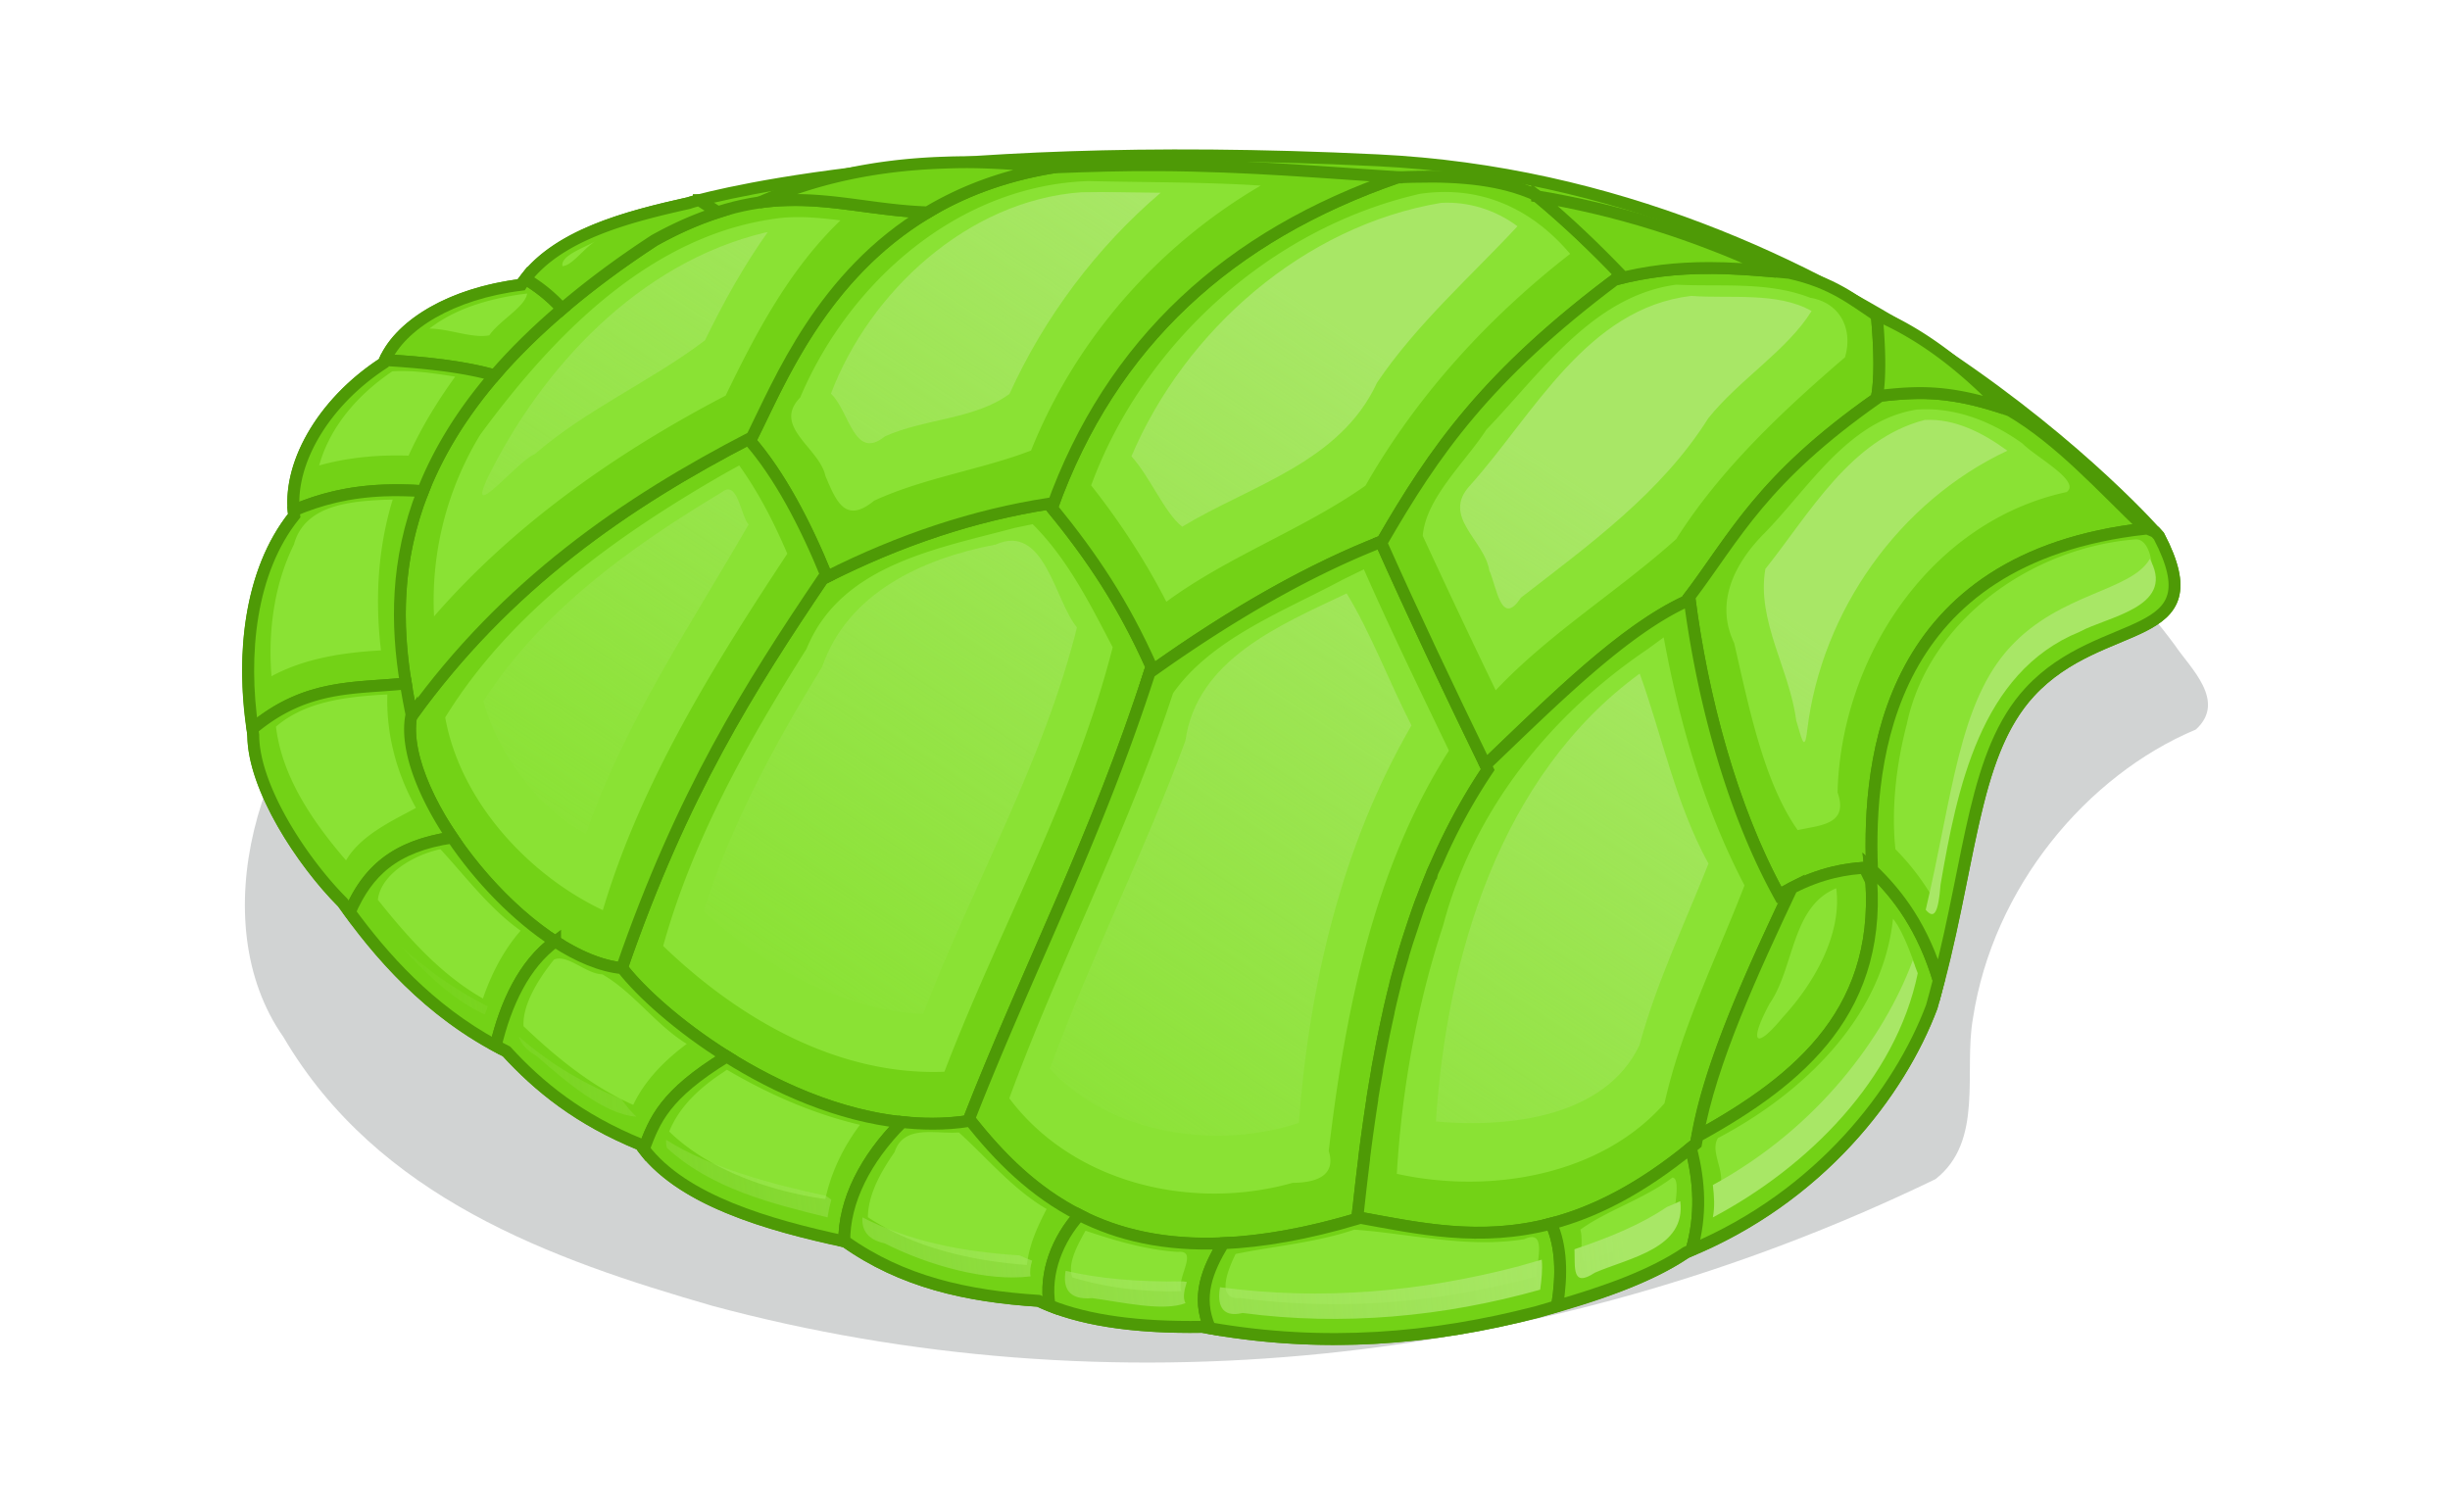 <svg xmlns="http://www.w3.org/2000/svg" xmlns:xlink="http://www.w3.org/1999/xlink" viewBox="0 0 234.28 144.59" version="1.0"><defs><linearGradient id="a"><stop offset="0" stop-color="#a8e766"/><stop offset="1" stop-color="#a8e766" stop-opacity="0"/></linearGradient><linearGradient id="b" y2="472.03" xlink:href="#a" gradientUnits="userSpaceOnUse" x2="-44.856" y1="385.64" x1="11.746"/><linearGradient id="c" y2="514.5" gradientUnits="userSpaceOnUse" x2="23.874" gradientTransform="translate(220.61 195.55) scale(1.014)" y1="498.35" x1="170.63"><stop offset="0" stop-color="#a8e766"/><stop offset="1" stop-color="#a8e766" stop-opacity="0"/></linearGradient></defs><g fill-rule="evenodd"><path d="M118.37 32.87c-28.51 1.404-58.712 8.248-83.21 28.782-10.51 8.337-15.79 26.503-8.064 37.512 9.02 15.382 25.637 21.28 41.02 25.717 37.608 10.11 79.316 6.098 116.965-12.116 4.654-3.643 2.68-10.28 3.579-15.358 1.91-12.542 10.888-23.262 21.32-27.643 2.984-2.72-.578-5.922-1.998-8.048-12.446-16.955-32.61-22.852-51.627-26.527-12.421-2.287-25.187-2.921-37.986-2.32z" opacity=".216" color="#000" fill="#2e3436"/><path d="M36.677 34.723c-6.026 3.916-9.252 9.966-8.545 14.596-4.374 5.464-5.088 13.753-3.908 20.99 0 4.984 4.622 12.1 8.537 16.017 3.322 4.686 8.16 10.487 15.663 14.234 3.081 3.362 6.893 6.483 12.807 8.899 3.626 5.255 12.132 7.655 19.578 9.251 5.456 3.876 11.619 5.256 18.503 5.697 3.78 1.79 9.036 2.592 15.655 2.488 11.194 2.078 21.793 1.236 32.032-1.42 5.505-1.517 10.608-3.242 14.235-5.697 12.694-5.144 20.397-15.262 23.486-23.487 3.811-13.167 3.699-23.951 9.372-30.106 6.9-7.494 17.845-4.357 12.349-14.916 0 0-29.224-33.733-74.712-35.94-45.48-2.214-65.869 4.092-65.869 4.092-5.737 1.284-12.902 3.074-16.015 7.832-6.933.858-11.812 3.98-13.168 7.47z" stroke="#4e9a06" stroke-width="1.136" fill="#73d216"/><g stroke="#4e9a06" stroke-width="1.397" fill="#73d216"><path d="M59.469 92.564c5.736-16.61 12.214-26.859 19.202-37.205 7.2-3.677 14.4-6.076 21.6-7.198 4.043 4.912 7.07 9.41 9.841 15.6-5.28 16.52-11.76 28.705-17.521 43.444-13.94 2.123-28.862-9.127-33.122-14.641z" stroke-width="1.136"/><path d="M135.484 16.902c-.605.008-1.23.04-1.846.065-16.017 5.531-27.364 15.739-33.05 31.6 3.881 4.759 6.817 9.167 9.514 15.194-.062.196-.116.375-.178.57 8.184-5.857 15.655-10.005 22.26-12.575 5.004-8.63 9.981-15.918 22.825-25.451-2.462-2.563-5.068-5.108-8.165-7.67-3.202-1.457-7.124-1.823-11.36-1.733z" stroke-width="1.136"/><path d="M110.634 15.796c-3.03-.017-6.264.065-9.869.211-19.599 3.18-25.509 19.196-29.039 26.167 2.793 3.221 5.264 7.857 7.348 12.99 7.072-3.563 14.123-5.89 21.194-6.987.11.13.212.26.32.39 5.686-15.861 17.033-26.069 33.05-31.6.154-.008.308.008.462 0-7.549-.456-14.476-1.123-23.466-1.171z" stroke-width="1.136"/><path d="M71.903 41.816c-12.18 6.288-23.553 14.161-32.59 26.736-1.327 7.711 11.158 23.19 20.2 24.036-.01-.016-.025-.024-.035-.04 5.736-16.602 12.218-26.859 19.206-37.205.128-.065.262-.114.39-.18-2.085-5.132-4.555-9.768-7.348-12.99.053-.105.124-.243.177-.357z" stroke-width="1.136"/><path d="M75.24 19.139c-3.595.105-7.55 1.008-12.638 3.83-25.994 16.96-25.898 33.285-23.217 45.478 9.023-12.519 20.372-20.36 32.518-26.631 2.67-5.352 6.71-15.47 16.792-21.506-4.86-.163-8.856-1.31-13.454-1.171z" stroke-width="1.136"/><path d="M92.742 15.51a58.756 58.756 0 00-2.414.042c-6.926.22-12.693 1.594-17.644 3.798a21.64 21.64 0 012.557-.211c4.598-.139 8.595 1.008 13.454 1.17 3.26-1.951 7.15-3.472 11.822-4.261v-.04c-2.737-.294-5.322-.473-7.775-.497zM132.04 51.829c-6.568 2.57-13.99 6.686-22.116 12.502-5.22 16.146-11.581 28.2-17.253 42.67 7.143 9.127 16.554 15.683 37.134 9.55 1.585-15.26 3.935-30.226 12.46-42.956-3.65-7.5-7.127-14.82-10.224-21.766z" stroke-width="1.136"/><path d="M163.459 25.63c-3.103 0-6.034.317-9.018 1.106-12.413 9.313-17.329 16.52-22.258 25.02-.048.024-.094.057-.142.073 3.037 6.816 6.438 13.99 10.01 21.335 6.571-6.287 13.183-12.884 19.17-15.65 4.667-6.1 7.008-11.533 18.249-19.423.35-1.936.287-4.702 0-7.915-2.312-1.52-4.236-3.172-8.378-4.083-2.73-.268-5.241-.463-7.633-.463z" stroke-width="1.136"/><path d="M146.987 18.78c3.027 2.514 5.603 5.011 8.022 7.525-.188.138-.347.284-.532.43 2.972-.788 5.89-1.105 8.982-1.105 2.014 0 4.147.154 6.39.357-7.828-3.668-15.443-5.986-22.862-7.206zM183.196 37.595c-1.324.024-2.488.154-3.691.284l-.035.212c-10.976 7.703-13.474 13.07-17.928 18.992 1.194 9.403 3.99 20.164 8.59 28.51 3.322-1.969 6.191-2.579 8.876-2.627-.384-10.314 1.361-29.657 26.161-32.414-4.197-4.01-8.163-8.476-12.955-11.29-4.027-1.423-6.752-1.716-9.018-1.667z" stroke-width="1.136"/><path d="M179.186 29.997c.092.066.19.114.284.18.277 3.107.348 5.774.035 7.702 1.203-.13 2.367-.26 3.691-.284 2.148-.041 4.723.22 8.414 1.456-3.601-3.742-7.552-7.004-12.424-9.054zM161.542 57.083l-.32.432c-5.988 2.765-12.6 9.362-19.17 15.65.07.146.142.284.213.43a55.268 55.268 0 00-2.911 4.864c-.441.822-.843 1.643-1.242 2.481-.224.472-.429.944-.64 1.424-.168.374-.371.748-.532 1.13-.004.017.004.025 0 .041a65.048 65.048 0 00-.994 2.554c-.005.016-.03.024-.035.033-.32.854-.602 1.724-.889 2.594-.201.61-.416 1.229-.603 1.847-.082.268-.168.545-.248.813-.003.016.003.024 0 .04-.256.88-.517 1.733-.746 2.628-.006.016.006.049 0 .065a97.899 97.899 0 00-.639 2.668c-.004.016.005.049 0 .065a107.034 107.034 0 00-.816 3.945c-.094.496-.197.992-.284 1.489-.007.032.006.073 0 .105-.156.895-.322 1.798-.462 2.7-.005.033.006.074 0 .106a187.08 187.08 0 00-.78 5.54c-.005.032.004.073 0 .105-.229 1.855-.445 3.71-.64 5.572 9.345 1.7 18.997 4.181 32.377-7.028 1.052-7.117 5.295-16.276 9.159-24.458-.393.203-.802.43-1.207.675-4.6-8.346-7.397-19.107-8.591-28.51z" stroke-width="1.136"/><path d="M178.83 82.966c-2.305.065-4.739.545-7.49 1.952-3.736 7.914-7.8 16.74-9.018 23.75 9.922-5.473 17.994-12.249 16.508-25.702z" stroke-width="1.136"/></g><g fill="#73d216" stroke="#4e9a06" stroke-width="2.156"><path d="M50.242 26.666c-.142.184-.262.369-.39.564-6.735.837-11.52 3.835-13.03 7.207 3.875.232 7.518.622 10.473 1.46 1.804-2.097 3.954-4.215 6.462-6.36-1.173-1.296-2.343-2.16-3.515-2.87z" stroke-width="1.136"/><path d="M37.142 33.8a6.427 6.427 0 000 0zm-.32.637c-.043.1-.103.184-.141.284-5.814 3.783-9.001 9.536-8.59 14.093 3.35-1.417 6.971-2.191 12.353-1.844 1.41-3.577 3.596-7.291 6.851-11.074-2.955-.837-6.598-1.227-10.472-1.459zM66.821 19.138c-.646.168-.958.284-.958.284-5.504 1.233-12.326 2.908-15.621 7.244 1.172.711 2.342 1.575 3.515 2.871 2.547-2.17 5.462-4.362 8.84-6.564 2.217-1.233 4.219-2.07 6.07-2.666l-1.81-1.17h-.036z" stroke-width="1.136"/><path d="M36.716 46.902c-3.446.137-6.112.853-8.626 1.912.016.169.011.338.037.5-4.251 5.317-5.02 13.288-3.977 20.38 5.168-4.326 9.871-3.82 14.66-4.332-.902-5.52-.99-11.732 1.634-18.392-1.346-.084-2.58-.115-3.728-.068z" stroke-width="1.136"/><path d="M38.81 65.362c-4.789.512-9.492.006-14.66 4.331.026.2.037.4.068.6 0 4.985 4.642 12.097 8.558 16.011.211.3.45.617.674.928 1.68-3.873 4.245-6.307 9.798-7.14-2.783-4.135-4.472-8.45-3.94-11.537l.07-.105a58.486 58.486 0 01-.567-3.088z" stroke-width="1.136"/><path d="M43.248 80.093c-5.553.832-8.119 3.266-9.798 7.139 3.13 4.278 7.506 9.283 13.952 12.775.951-3.988 2.692-7.786 5.68-9.973-3.648-2.36-7.22-6.058-9.834-9.941z" stroke-width="1.136"/><path d="M53.082 90.034c-2.988 2.187-4.729 5.985-5.68 9.973.337.185.68.359 1.03.538 3.083 3.361 6.9 6.49 12.816 8.909.1.147.21.284.319.426 1.048-2.76 1.94-5.178 7.917-8.84-4.598-2.887-8.195-6.159-9.976-8.45-2.032-.19-4.242-1.144-6.426-2.556z" stroke-width="1.136"/><path d="M69.484 101.04c-5.978 3.662-6.869 6.08-7.917 8.84 3.766 4.953 11.949 7.287 19.17 8.84-.043-3.84 2.024-7.912 5.503-11.395-6.053-.642-11.943-3.26-16.756-6.285z" stroke-width="1.136"/><path d="M92.666 107.004c-.028.068-.043.142-.07.21-2.24.343-4.501.317-6.746.038.13.015.26.057.39.073-3.479 3.483-5.546 7.555-5.503 11.396.023.005.05-.005.072 0 5.457 3.872 11.615 5.237 18.496 5.68.338.157.703.315 1.065.457-.55-3.155.808-6.4 2.84-8.66-4.29-2.182-7.623-5.459-10.544-9.194z" stroke-width="1.136"/><path d="M103.21 116.197c-2.032 2.26-3.39 5.506-2.84 8.661 3.68 1.476 8.558 2.124 14.591 2.029.25.042.496.095.746.137-1.332-3.003-.244-5.6 1.277-8.13-5.611.254-10.057-.8-13.774-2.697z" stroke-width="1.136"/><path d="M129.8 116.413c-.005.048.005.095 0 .142-4.86 1.45-9.087 2.171-12.816 2.34-1.521 2.528-2.61 5.126-1.277 8.129 10.911 1.907 21.265 1.043 31.275-1.56.654-.179 1.275-.379 1.918-.569.49-3.029.406-5.732-.569-7.881-6.838 1.791-12.741.453-18.53-.6z" stroke-width="1.136"/><path d="M161.681 109.775c-4.889 3.994-9.288 6.18-13.35 7.239.975 2.15 1.06 4.852.57 7.881 4.756-1.38 9.124-2.945 12.317-5.11.184-.074.353-.174.532-.248.938-3.271.795-6.485-.069-9.762z" stroke-width="1.136"/><path d="M178.83 83.006c1.464 13.435-6.596 20.2-16.511 25.668-.042.237-.106.474-.143.706-.163.142-.331.258-.495.395.864 3.277 1.007 6.49.069 9.762 12.375-5.21 19.925-15.146 22.97-23.254.248-.849.458-1.697.674-2.524-1.522-4.984-3.788-8.145-6.564-10.753z" stroke-width="1.136"/><path d="M205.03 50.416c.047.042.09.095.142.142-24.804 2.756-26.553 22.096-26.168 32.411-.232.006-.474.022-.711.037l.642 1.312c-.031-.437-.058-.864-.105-1.312 2.776 2.608 5.042 5.77 6.564 10.753 3.13-12.022 3.388-21.822 8.698-27.58 6.907-7.497 17.85-4.352 12.355-14.915 0 0-.29-.316-.353-.39l-1.064-.458z" stroke-width="1.136"/></g><g fill="#8ae234"><path d="M49.785 28.15c-3.096.463-6.203 1.327-8.726 3.276 1.861 0 4.105.959 5.73.643.942-1.391 3.445-2.73 3.621-3.999l-.522.069-.103.01zM37.519 35.51c-3.185 2.143-5.943 5.21-7 9.003 2.773-.775 5.668-1.033 8.548-.938 1.206-2.66 2.744-5.179 4.461-7.555-1.974-.316-4.023-.627-6.009-.51zM57.062 22.997c-1.064.658-3.484 1.412-3.277 2.455.996-.042 2.227-2.002 3.425-2.519l-.148.064zM36.877 47.79c-3.32.153-7.743.453-8.776 4.299-1.912 3.846-2.476 8.371-2.139 12.58 3.188-1.722 6.873-2.27 10.47-2.47-.583-4.852-.304-9.789 1.12-14.425l-.527.016h-.148zM36.416 66.445c-3.489.221-7.272.68-10.027 3.045.59 4.863 3.55 9.13 6.701 12.792 1.424-2.476 4.691-3.91 6.685-5.02-1.846-3.294-2.858-7.055-2.733-10.848l-.527.026-.1.005zM42.113 81.212c-2.502.527-5.705 2.366-5.977 4.842 2.852 3.572 6.003 7.144 10.043 9.436.812-2.35 1.964-4.605 3.606-6.49-2.981-2.103-5.327-5.259-7.672-7.788zM52.979 91.765c-1.415 1.754-3.039 4.273-2.914 6.375 3.116 2.987 6.602 5.81 10.487 7.523 1.12-2.376 3.052-4.294 5.12-5.832-2.978-1.828-5.088-4.931-8.067-6.649-1.595-.052-3.31-1.95-4.626-1.417zM69.13 102.565c-2.137 1.407-4.15 3.203-5.137 5.648 3.912 3.814 9.992 5.774 14.932 6.454.554-2.582 1.726-4.99 3.31-7.097-4.5-1.053-8.752-2.934-12.727-5.268l-.378.263zM91.685 108.297c-2.104.195-5.25-.827-6.14 1.876-1.269 1.844-2.53 3.993-2.553 6.238 4.511 2.955 9.888 4.156 15.213 4.562.187-1.902 1.008-3.667 1.876-5.353-3.242-1.891-5.77-4.973-8.396-7.323zM103.802 117.696c-.703 1.28-1.76 3.093-1.268 4.462 3.307 1.017 7.038 1.433 10.439 1.318-.51-1.25 1.693-3.952-.346-3.752-3.024-.19-6.085-1.1-8.825-2.028zM129.502 117.596c-3.632 1.238-7.758 1.586-11.343 2.323-.583 1.18-2.062 4.473.444 4.215 9.451 1.243 19.181.485 28.37-2.091-.159-1.054 1.09-4.6-1.202-3.54-5.453.905-10.904-.533-16.269-.907zM159.927 112.612c-2.666 2.034-6.333 3.172-8.809 4.984.432 1.312-.637 4.225 1.681 2.634 2.487-1.048 5.627-1.733 7.26-3.851.063-1.017.653-3.709-.132-3.767zM181.017 87.866c-1.001 9.473-8.688 16.738-16.743 20.974-.764 1.254.626 3.03.247 4.51-.685 2.576 1.644.126 2.619-.248 7.412-4.805 13.908-12.107 15.984-20.742-.49-1.459-1.354-3.614-2.107-4.494zM204.266 51.578c-9.852.743-19.814 7.634-21.932 17.68-1.007 3.867-1.491 8.045-1.086 11.954a23.187 23.187 0 013.588 4.679c1.833-8.967 2.845-19.815 11.132-25.289 3.003-2.144 7.476-2.56 9.81-5.5.137-1.127-.232-3.498-1.512-3.524z"/></g><g fill="#8ae234"><path d="M97.02 50.487c-7.42 1.993-16.634 3.538-19.892 11.558-5.611 8.89-10.893 18.253-13.712 28.42 7.158 6.906 16.64 12.429 26.893 12.03 5.213-13.624 12.509-26.508 16.09-40.596-2.164-4.14-4.296-8.427-7.65-11.77-.577.122-1.153.236-1.729.358zM135.783 18.537c-14.186 3.229-26.435 14.267-31.443 27.883 2.74 3.465 5.177 7.207 7.194 11.127 5.93-4.368 13.13-6.93 19.038-11.103 4.962-8.679 11.766-16.089 19.573-22.165-3.703-4.368-8.604-6.588-14.362-5.742zM104.086 17.317c-12.434.414-22.885 9.63-27.568 20.7-2.711 2.79 1.826 4.791 2.412 7.492 1.027 2.456 1.921 4.628 4.657 2.375 4.757-2.196 10.375-3.001 15.009-4.8 4.26-10.638 12.116-19.57 21.961-25.336-5.487-.35-10.984-.301-16.471-.431zM69.085 45.403C58.913 51.26 48.774 58.523 42.573 68.61c1.456 8.118 8.077 15.13 15.073 18.432 3.668-12.29 10.608-23.426 17.64-34.09-1.29-3.017-2.731-5.832-4.6-8.443-.533.301-1.068.594-1.601.895zM74.88 20.822c-12.436 1.342-21.91 11.16-28.952 20.742a30.414 30.414 0 00-4.422 17.382C49.178 50.113 59.022 43.24 69.39 37.83c2.902-6.019 6.116-12.087 10.98-16.755-1.815-.228-3.662-.407-5.49-.253zM128.386 55.44c-5.568 2.994-12.532 5.605-16.217 10.86-4.32 13.192-10.89 25.751-15.657 38.733 6.149 8.19 17.556 10.786 27.095 8.085 1.982-.008 4.233-.537 3.452-3.05 1.573-13.275 4.228-26.85 11.494-38.287-2.764-5.75-5.56-11.493-8.133-17.333-.678.334-1.356.659-2.034.992zM160.286 27.224c-7.974 1.065-12.947 8.45-18.148 13.86-2.061 3.172-5.793 6.54-6.087 10.16a925.982 925.982 0 006.976 14.77c5.188-5.498 11.79-9.532 17.26-14.462 4.26-6.735 10.29-12.355 16.14-17.382.808-2.765-.528-5.238-3.33-5.694-4.048-1.586-8.531-1.033-12.81-1.252zM183.265 39.173c-6.509 1.04-10.253 7.434-14.54 11.818-2.794 2.806-4.784 6.572-2.898 10.501 1.38 5.962 2.802 13.266 6.076 17.895 2.201-.488 4.889-.513 3.813-3.612.317-12.892 8.862-25.906 21.91-28.72 1.402-1.042-2.969-3.352-4.244-4.653-2.935-2.115-6.467-3.498-10.117-3.23zM157.593 62.053c-9.323 6.296-16.669 15.382-19.582 26.411-2.517 7.679-3.961 15.69-4.44 23.792 8.835 1.952 19.484.211 25.597-6.743 1.619-7.256 5.047-14.08 7.65-20.84-3.865-7.393-6.222-15.51-7.726-23.718l-1.5 1.098zM175.588 84.95c-4.28 1.733-4 7.605-6.364 11.022-1.914 3.53-1.565 4.726 1.28 1.285 3.007-3.27 5.662-7.971 5.084-12.307z"/></g><g transform="matrix(.813 0 0 .813 117.11 -283.822)" fill="url(#b)"><path d="M-26.938 413.16c-8.641 1.65-17.403 5.69-20.406 14.37-5.576 9.12-10.723 18.54-13.968 28.81 7.12 6.4 16.153 11.55 25.843 12.04 5.885-15.31 14.144-29.65 18.094-45.47-2.616-3.12-3.806-12.33-9.563-9.75zM25.438 372.97c-16.097 2.7-30.077 14.94-36.407 29.81 2.193 2.41 3.894 6.65 5.969 8.28 8.13-4.9 18.574-7.55 22.919-16.94 4.615-6.86 11.255-12.72 16.519-18.4-2.533-1.9-5.768-2.94-9-2.75zM-16.875 371.72c-13.299.96-24.893 11.68-29.437 23.69 2.184 2.07 2.725 7.96 6.343 5.03 4.712-2.12 10.573-1.99 14.657-5 4.119-9.07 10.296-17.28 17.781-23.66-3.113-.02-6.233-.13-9.344-.06zM-59.094 406.97c-10.791 6.48-21.262 13.98-28.094 24.62 1.729 6.37 6.732 12.89 12.063 15.6 4.495-13.02 12.316-24.55 19.125-36.38-.909-1.03-1.29-5.28-3.094-3.84zM-54.094 376.47c-14.761 3.53-26.286 15.87-32.718 29.09-2.303 5.15 3.737-2.32 5.656-3.03 6.069-5.27 13.857-8.68 20.034-13.4 2.144-4.42 4.543-8.74 7.372-12.72l-.344.06zM14.344 418.91c-7.821 3.73-17.601 7.72-18.969 17.34-4.797 13.07-11.157 25.56-15.937 38.56 7.116 7.81 19.733 9.57 29.281 6.38 1.244-16.29 5.027-32.56 13.25-46.75-2.589-5.06-4.879-11.08-7.625-15.53zM54.875 383.91c-12.27 1.45-18.521 13.92-26 22.28-3.462 3.69 1.71 6.45 2.25 10.03.859 1.85 1.382 6.75 3.706 3.2 8.034-6.23 16.544-12.36 22.044-21.11 3.603-4.52 9.31-8.01 12.156-12.62-3.998-2.29-9.7-1.43-14.156-1.78zM82.344 398.5c-8.731 2.26-13.533 10.99-18.75 17.53-1.056 6.07 2.857 11.83 3.625 17.81.583 1.82.975 4.14 1.312 1.04 1.707-13.9 10.787-26.78 23.531-32.76-2.82-2.06-6.127-3.8-9.718-3.62zM48.812 428.34c-16.46 12.03-22.715 33.36-23.968 52.69 8.484.75 19.86-.44 23.937-8.97 2-7.35 5.328-14.31 8.125-21.37-3.841-6.93-5.531-15.3-8.094-22.35z"/></g><path d="M459.12 645.8c-2.24 3.9-10.66 4.01-16.66 10.52-6.16 6.68-6.86 17.73-10.07 31.33.96 1.13 1.5.53 1.77-3.01 1.96-11.32 4.69-25.29 16.57-30.13 3.27-1.8 11.24-2.9 8.55-8.36-.06-.1-.1-.23-.16-.35zm-208.54 46.19c3.05 3.41 6.52 6.6 10.01 8.14.11-.32.23-.64.35-.95l-.03-.03c-4.02-2.01-7.42-4.52-10.33-7.16zm180.26 1.68c-.02.05-.02.1-.04.15-3.38 9.01-11.21 19.8-23.79 26.65.15 1.28.25 2.59 0 3.86 11.33-6 21.83-16.46 24.43-29.11-.15-.43-.38-.98-.6-1.55zm-166.19 9.12c.27.85.91 1.63 2.06 2.25 3.37 2.95 8.04 7 11.94 7.28-.66-.65-1.26-1.34-1.77-2.09-5.17-2.11-9.05-4.67-12.23-7.44zm17.55 12.29c-.01.32.01.63.09.95 5.26 4.85 12.38 6.63 19.17 8.3.1-.72.25-1.42.44-2.12-.21-.15-.42-.29-.63-.45-6.58-1.41-13.8-3.35-19.07-6.68zm120.92 7.32c-.53.23-1.05.48-1.59.69-2.98 2.03-6.8 3.63-11.02 5.04.09 2.18-.35 4.63 2.44 2.79 4.11-1.78 10.9-2.89 10.17-8.52zm-97.51 1.93c-.09 1.44.53 2.63 2.66 3.1 5.19 2.63 12.22 4.6 17.39 3.93-.12-.61-.01-1.24.19-1.87-.53-.2-1.03-.4-1.52-.63-6.8-.43-13.03-1.65-18.72-4.53zm81 5.04c-.94.28-1.88.55-2.85.82-11.41 2.96-23.18 4.11-35.51 2.47-.34 1.91.08 3.7 2.69 3.07 11.89 1.57 23.98.47 35.48-2.78.16-1.11.3-2.46.19-3.58zm-56.77 1.33c-.34 1.91.24 3.53 3.17 3.26 3.45.46 8.44 1.63 11.12.6-.36-.68-.13-1.61.16-2.53-.15-.03-.3-.04-.44-.07-5.42.09-10.1-.34-14.01-1.26z" fill="url(#c)" transform="translate(-162.631 -464.49) scale(.802)"/></g></svg>